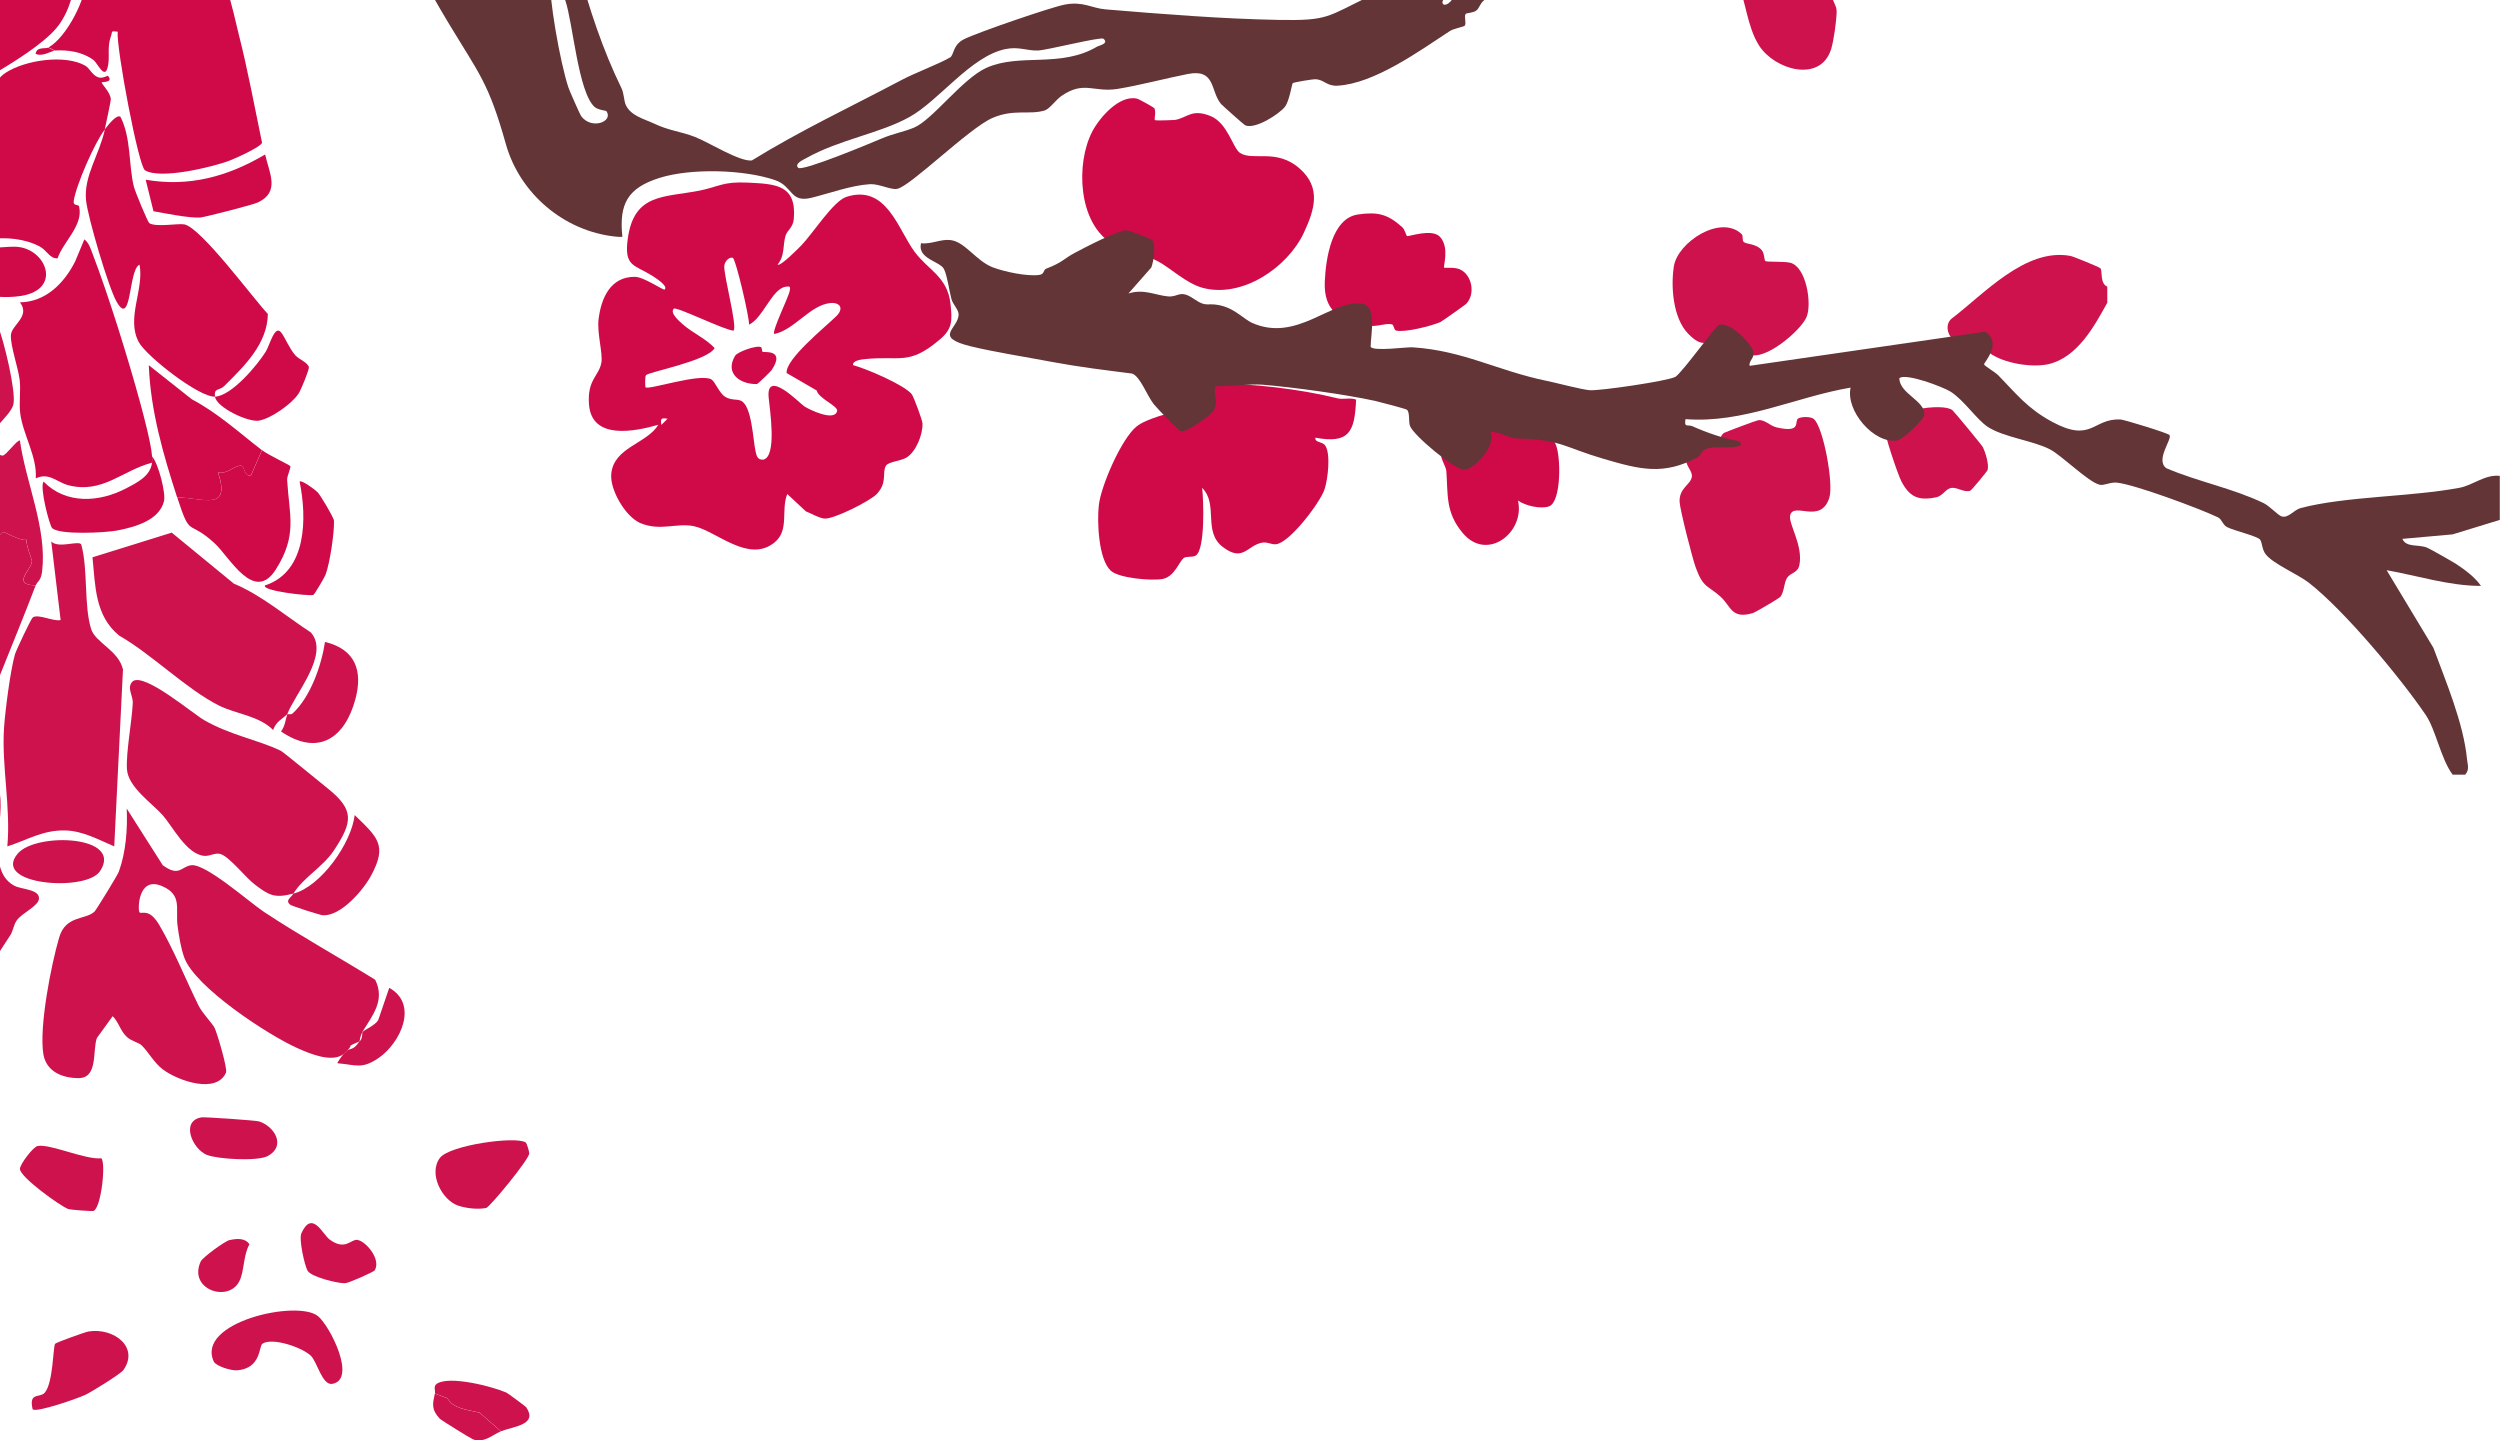 <svg width="604" height="348" viewBox="0 0 604 348" fill="#D00A48" xmlns="http://www.w3.org/2000/svg">
<g clip-path="url(#clip0_10620_2468)">
<g style="mix-blend-mode:multiply">
<path d="M509.169 73.046C506.026 78.756 501.952 86.301 494.986 87.961C490.913 88.917 483.997 87.76 480.627 85.245C479.295 84.239 478.917 81.598 478.716 81.447C477.534 80.592 474.944 83.258 473.234 82.83C471.021 82.277 469.487 78.881 471.398 77.07C479.269 71.11 489.303 59.817 500.217 61.829C500.896 61.955 507.208 64.52 507.459 64.822C508.013 65.476 507.283 68.494 509.119 69.249V73.046H509.169Z" fill="#CD124D"/>
<path d="M187.865 63.915C188.469 64.519 192.92 59.967 193.549 59.338C196.34 56.496 201.319 48.548 204.538 47.542C214.195 44.498 216.936 55.389 220.959 60.822C224.228 65.248 228.931 66.858 229.635 73.397C230.088 77.547 230.138 79.459 226.944 82.125C219.476 88.413 217.464 85.847 208.813 86.778C208.084 86.853 205.946 87.105 206.097 88.211C209.215 89.041 218.57 93.015 220.305 95.279C220.733 95.857 222.82 101.416 222.87 102.271C222.996 104.912 221.311 109.188 218.973 110.571C217.665 111.351 214.647 111.577 214.069 112.482C213.013 114.117 214.522 116.482 211.831 119.349C210.221 121.059 201.244 125.561 199.131 125.285C197.723 125.108 196.089 124.077 194.705 123.549L190.204 119.349C188.62 123.272 190.783 128.101 187.111 131.069C180.799 136.175 173.079 128.252 167.622 127.121C163.447 126.265 159.499 128.403 154.696 126.366C151.15 124.882 147.303 118.343 147.68 114.469C148.309 108.031 156.18 107.276 159.072 102.623C153.263 104.283 142.952 106.346 142.299 97.719C141.846 91.733 144.688 90.877 145.291 87.633C145.694 85.394 144.21 80.54 144.612 77.145C145.241 72.014 147.479 66.833 153.389 66.883C155.551 66.883 160.304 70.228 160.581 69.952C161.561 69.046 157.991 66.908 157.513 66.581C153.187 63.89 150.723 64.443 151.679 57.602C153.213 46.687 160.379 47.743 168.98 46.058C173.758 45.102 174.588 43.819 180.698 44.121C187.413 44.448 192.467 44.649 191.788 52.849C191.612 55.012 190.179 55.615 189.777 56.974C189.098 59.287 189.651 61.727 187.916 63.84L187.865 63.915ZM177.228 62.406C176.449 61.803 175.091 62.985 174.99 64.242C174.839 66.657 178.184 78.805 177.228 79.886C175.065 79.786 163.397 74.001 162.794 74.579C161.712 75.636 164.328 77.774 164.931 78.327C167.32 80.465 170.438 81.722 172.651 84.087C170.992 87.205 156.557 89.897 156.054 90.651C155.803 91.028 155.853 93.468 155.954 93.569C156.658 94.298 169.231 90.047 171.897 91.682C172.802 92.236 173.783 95.053 175.267 95.908C176.75 96.763 177.882 96.36 178.938 96.788C181.679 97.87 181.906 106.32 182.559 109.112C182.811 110.194 183.037 111.149 184.395 111.049C187.815 110.345 185.954 98.775 185.703 96.008C185.074 88.966 193.247 97.467 194.278 98.146C195.46 98.951 201.696 101.969 202.25 99.278C202.501 98.096 197.698 96.235 197.321 94.348L190.053 90.123C189.726 86.753 199.383 79.031 202.074 76.365C203.96 74.504 202.954 72.97 200.54 73.221C195.686 73.749 191.889 79.735 187.061 80.691C186.432 80.037 190.43 71.964 190.783 70.354C191.034 69.222 190.858 69.071 189.701 69.298C186.482 69.901 184.244 76.944 180.975 78.428C181 76.34 177.832 63.01 177.153 62.482L177.228 62.406ZM161.285 101.164C159.701 100.938 159.55 101.089 159.776 102.673L161.285 101.164Z" fill="#D00A48"/>
<path d="M327.633 96.614C327.281 104.386 325.973 107.253 317.775 105.744C317.649 106.976 319.435 106.675 320.114 107.555C321.572 109.492 320.818 115.779 320.013 118.219C318.957 121.413 311.514 131.247 308.219 131.499C307.138 131.6 306.157 130.845 304.824 131.122C301.329 131.826 300.298 135.85 295.47 132.178C290.516 128.456 294.464 121.916 290.44 117.867C290.792 120.86 291.195 132.731 288.906 134.215C288.127 134.718 286.819 134.341 286.064 134.769C285.008 135.397 283.826 139.321 280.909 139.874C278.269 140.377 270.272 139.698 268.336 137.862C265.368 135.045 265.041 125.991 265.469 122.118C265.972 117.389 270.926 106.046 274.547 103.078C277.012 101.041 283.072 99.783 283.474 99.431C283.751 99.205 283.474 98.048 283.852 97.62C286.442 94.577 289.107 93.017 293.231 92.816C301.832 92.414 314.808 94.149 323.132 96.237C324.565 96.589 326.174 95.985 327.683 96.564L327.633 96.614Z" fill="#D00A48"/>
<path d="M278.87 26.113C279.373 26.993 278.82 28.678 279.021 29.005C279.147 29.206 283.648 29.005 283.874 28.98C286.968 28.427 287.898 26.188 292.5 28.049C296.599 29.735 297.856 35.771 299.566 36.928C302.659 39.015 308.368 35.746 314.001 40.726C319.206 45.328 317.672 50.535 315.007 56.244C311.059 64.67 300.094 72.089 290.589 69.549C286.54 68.468 282.718 64.645 279.574 63.035C276.431 61.425 271.804 60.746 268.61 58.809C260.462 53.855 259.859 39.493 263.907 31.747C265.693 28.351 270.446 22.893 274.671 23.824C275.173 23.925 278.744 25.937 278.87 26.138V26.113Z" fill="#D00A48"/>
<path d="M438.331 101.341C440.595 103.579 443.009 116.909 441.978 120.204C439.941 126.769 433.428 121.21 432.522 124.43C431.944 126.417 435.691 131.723 434.735 136.502C434.358 138.464 432.573 138.338 431.768 139.596C430.963 140.853 431.139 142.715 430.209 144.123C429.907 144.551 424.048 147.946 423.57 148.097C418.264 149.707 418.239 146.462 415.674 144.148C412.606 141.382 411.524 142.136 409.714 137.181C408.884 134.943 405.891 123.197 405.791 121.261C405.64 117.79 408.582 117.111 408.758 115.073C408.884 113.665 406.998 112.307 407.45 110.747C407.979 108.886 413.033 108.182 414.517 107.125C415.523 106.421 415.824 104.988 416.529 104.585C416.906 104.359 424.375 101.567 424.802 101.517C426.386 101.316 427.644 102.9 429.203 103.252C435.49 104.711 433.377 101.743 434.459 101.089C435.213 100.662 437.577 100.561 438.331 101.316V101.341Z" fill="#CD124D"/>
<path d="M339.906 57.023C340.233 57.275 346.017 55.061 347.953 57.275C350.267 59.916 348.607 64.418 348.909 64.669C349.06 64.795 351.424 64.493 352.706 65.072C355.623 66.379 356.554 71.032 354.215 73.422C353.938 73.698 348.331 77.672 347.978 77.823C345.816 78.754 339.403 80.389 337.291 79.861C336.713 79.71 336.813 78.452 336.26 78.352C334.6 77.999 332.664 79.106 330.074 78.653C323.56 77.572 319.788 74.906 320.065 68.115C320.291 62.682 321.674 52.747 328.087 51.817C332.84 51.138 335.204 51.716 338.699 54.81C339.479 55.489 339.68 56.847 339.931 57.023H339.906Z" fill="#D00A48"/>
<path d="M420.827 56.622C421.154 56.924 420.902 58.081 421.229 58.408C421.883 59.087 424.322 58.785 425.68 60.495C426.309 61.275 426.234 62.859 426.485 63.061C426.837 63.362 430.961 63.086 432.545 63.488C436.418 64.469 437.826 73.499 436.443 76.642C434.96 80.013 426.234 87.332 422.612 85.596C420.45 84.565 418.941 82.302 415.018 81.748C413.031 81.472 412.101 85.043 407.826 80.591C404.23 76.844 403.626 69.399 404.406 64.344C405.311 58.533 415.722 51.667 420.827 56.597V56.622Z" fill="#CD124D"/>
<path d="M442.832 -12.52C443.41 -12.168 446.05 -9.426 446.151 -8.596C446.503 -5.226 442.656 -1.856 442.58 -1.026C442.505 -0.146 443.762 1.338 443.737 2.772C443.712 4.935 443.033 9.89 442.379 11.952C439.738 20.076 428.774 16.882 425.002 11.022C422.085 6.494 421.708 -0.271 419.771 -4.27C419.118 -5.629 417.332 -5.855 417.232 -6.459C416.578 -10.206 426.008 -15.488 429.177 -15.614C430.685 -15.689 432.119 -14.532 433.728 -14.356C437.274 -13.954 438.909 -14.985 442.857 -12.52H442.832Z" fill="#CD124D"/>
<path d="M348.254 109.642C348.405 109.416 349.662 109.341 349.989 108.737C350.668 107.53 350.392 106.197 351.498 104.889C353.937 101.946 358.162 104.21 361.431 104.285C365.329 104.386 373.502 102.55 375.816 107.278C377.148 110.02 377.274 121.287 374.231 122.344C372.22 123.048 368.548 122.193 366.737 120.935C368.523 128.531 359.394 135.775 353.485 128.883C349.159 123.828 349.864 119.477 349.436 113.818C349.361 112.661 347.802 110.447 348.254 109.668V109.642Z" fill="#D00A48"/>
<path d="M471.727 99.129C472.179 99.506 478.843 107.58 479.095 108.083C479.698 109.366 480.579 112.208 480.201 113.541C480.101 113.893 476.304 118.47 476.002 118.571C474.543 119.024 472.959 117.741 471.576 117.867C470.067 117.992 469.514 119.778 467.753 120.155C463.428 121.036 461.366 120.03 459.405 116.358C458.55 114.748 455.029 104.411 455.331 103.229C456.412 99.179 469.388 97.192 471.702 99.104L471.727 99.129Z" fill="#CD124D"/>
<path d="M76.762 317.919C79.704 320.283 86.268 333.286 80.283 334.343C77.844 334.77 76.636 329.036 75.103 327.552C72.965 325.489 65.773 323.075 63.409 324.634C62.504 325.238 63.158 330.62 57.248 331.073C55.84 331.174 52.168 330.067 51.64 328.935C47.29 319.428 71.783 313.97 76.762 317.944V317.919Z" fill="#CD124D"/>
<path d="M127.009 276.015C127.26 276.166 127.864 278.153 127.864 278.656C127.889 280.065 118.308 291.659 117.478 291.835C115.542 292.263 112.574 291.936 110.638 291.257C106.816 289.949 103.421 283.536 106.288 279.738C108.626 276.669 124.544 274.431 127.009 276.015Z" fill="#CD124D"/>
<path d="M29.663 331.147C29.06 331.977 22.119 336.278 20.686 336.957C18.925 337.812 8.716 341.384 7.886 340.479C6.905 336.303 9.546 337.787 10.753 336.53C12.865 334.316 12.815 325.262 13.318 324.658C13.594 324.331 20.585 321.816 21.365 321.69C27.576 320.684 33.838 325.589 29.689 331.172L29.663 331.147Z" fill="#CD124D"/>
<path d="M24.456 279.813C25.663 280.844 24.431 291.986 22.57 292.565C22.269 292.665 17.063 292.313 16.46 292.087C14.523 291.357 4.816 284.39 4.816 282.404C4.816 281.297 7.985 277.097 9.091 276.87C12.059 276.292 20.709 280.266 24.482 279.838L24.456 279.813Z" fill="#CD124D"/>
<path d="M48.673 269.954C49.477 269.828 61.749 270.683 62.579 270.935C66.251 272.067 69.193 276.795 64.767 279.26C62.302 280.643 52.545 280.065 49.955 279.008C46.485 277.6 43.542 270.834 48.673 269.954Z" fill="#CD124D"/>
<path d="M90.519 306.929C90.317 307.256 84.358 309.972 83.377 310.022C81.617 310.098 75.204 308.513 74.324 307.029C73.594 305.797 72.161 299.383 72.815 297.95C75.43 292.215 77.97 298.252 79.63 299.459C83.452 302.301 84.81 299.283 86.369 299.559C88.532 299.962 92.128 304.363 90.519 306.929Z" fill="#CD124D"/>
<path d="M105.079 336.681C105.23 335.977 104.626 334.945 105.531 334.317C108.574 332.279 118.96 334.971 122.355 336.454C122.631 336.58 127.007 339.774 127.158 340.026C129.924 344.201 124.367 344.553 121.022 345.786L115.867 341.284C113 340.579 109.53 340.378 108.096 337.813L105.079 336.656V336.681Z" fill="#CD124D"/>
<path d="M55.488 299.609C57.123 299.232 59.21 299.031 60.266 300.615C58.758 303.281 59.034 307.18 57.827 309.544C55.161 314.826 45.379 311.506 48.497 304.765C48.95 303.784 54.306 299.861 55.488 299.584V299.609Z" fill="#CD124D"/>
<path d="M105.08 336.684L108.098 337.841C109.531 340.406 113.001 340.607 115.868 341.311L121.023 345.814C119.313 346.442 116.824 348.832 114.234 347.725C113.555 347.423 106.614 343.147 106.237 342.745C104.149 340.481 104.527 339.148 105.055 336.709L105.08 336.684Z" fill="#CD124D"/>
<path d="M-21.764 27.472C-21.035 19.776 -21.11 6.798 -27.07 1.264C-27.07 0.032 -12.133 -8.394 -9.794 -9.551C-3.859 -12.519 8.513 -18.379 14.649 -19.285C22.52 -20.467 19.678 -18.153 22.847 -12.997C23.249 -12.368 23.4 -10.959 24.557 -12.041C25.035 -12.494 29.436 -22.353 29.939 -23.761C32.529 -31.106 33.786 -38.072 31.221 -45.643C29.712 -50.07 26.443 -50.673 29.762 -56.634C32.001 -60.684 34.541 -58.118 38.187 -56.408C42.99 -54.119 49.302 -51.051 53.879 -48.561C55.639 -47.605 59.612 -43.304 61.071 -44.31C62.328 -45.165 61.448 -47.303 65.245 -47.102C66.578 -47.026 66.327 -45.819 66.93 -45.568C68.112 -45.065 69.948 -45.14 70.903 -44.36C73.343 -42.398 71.155 -37.544 71.683 -34.878C70.275 -34.149 67.835 -36.387 67.508 -36.387C66.125 -36.312 66.352 -31.332 65.12 -31.055C64.315 -30.854 53.828 -30.854 53.175 -31.055C52.42 -31.256 52.923 -33.545 50.66 -34.752C49.704 -35.255 42.462 -36.664 42.135 -36.413C41.632 -36.035 37.709 -25.145 37.709 -24.516C37.709 -23.334 39.218 -22.076 39.67 -20.693C40.123 -19.31 41.783 -12.418 42.11 -12.116C43.015 -11.312 46.234 -14.128 48.397 -13.525C53.426 -12.142 56.494 3.628 57.701 8.382C59.889 16.984 61.498 25.812 63.309 34.489C63.032 35.495 56.796 38.312 55.438 38.815C51.339 40.349 38.69 43.443 35.018 41.129C33.459 40.148 28.078 11.627 28.43 7.653C26.594 7.401 27.223 7.653 26.82 8.709C25.865 11.274 26.518 13.387 26.141 15.626C25.462 19.826 23.627 15.248 22.545 14.469C19.905 12.532 16.434 12.004 13.241 12.205L11.732 11.45C16.133 8.986 21.036 -0.622 20.886 -5.627C20.785 -8.796 16.384 -16.115 13.517 -17.172C12.185 -17.675 8.89 -17.323 9.469 -15.16C20.835 -14.606 19.226 0.183 13.593 6.823C7.055 14.494 -13.441 23.875 -22.418 30.44H-23.172C-23.374 29.409 -22.871 28.931 -22.418 28.151C-22.066 28.076 -21.689 27.748 -21.664 27.396L-21.764 27.472ZM35.194 -15.084C33.157 -15.285 33.962 -15.084 33.685 -13.952C33.434 -12.871 32.504 -7.187 32.906 -6.734C38.287 -6.86 35.094 -11.588 35.169 -15.084H35.194Z" fill="#D00A48"/>
<path d="M87.602 249.307C88.105 248.804 90.745 247.622 91.374 246.465L94.039 238.668C101.131 242.566 96.856 251.973 91.348 255.695C87.4 258.361 85.967 257.255 81.516 256.878C81.39 256.802 82.773 254.865 83.025 254.614C83.326 254.388 83.528 254.111 83.779 253.859C84.483 253.231 85.464 253.859 86.822 251.571C87.627 251.218 87.501 249.382 87.576 249.282L87.602 249.307Z" fill="#CD124D"/>
<path d="M87.6 249.305C86.947 250.361 86.972 251.368 86.846 251.594C83.351 253.103 85.589 252.223 83.803 253.883C83.527 254.134 83.3 254.386 83.049 254.637C80.257 256.8 75.052 254.662 71.909 253.254C64.691 250.035 47.038 238.44 44.498 231.297C43.693 229.008 43.241 226.216 42.914 223.777C42.31 219.652 44.247 216.181 38.991 214.018C33.257 211.679 33.257 220.004 33.71 220.431C34.263 220.96 36.023 219.249 38.538 223.575C42.109 229.687 44.875 236.704 47.994 242.992C48.874 244.778 51.414 247.368 51.866 248.375C52.495 249.708 55.01 258.209 54.607 259.139C52.294 264.396 43.014 261.101 39.393 258.41C37.205 256.775 35.873 254.159 34.238 252.575C33.459 251.82 31.799 251.594 30.617 250.487C29.058 249.028 28.706 246.991 27.222 245.507L23.4 250.789C22.318 253.832 23.727 260.447 19.024 260.472C14.95 260.472 11.178 258.863 10.474 254.662C9.418 248.123 12.335 233.183 14.296 226.493C15.88 221.085 20.633 222.318 22.846 220.23C23.249 219.828 28.454 211.377 28.731 210.547C30.416 205.869 30.843 200.285 30.617 195.355L39.318 209.038C43.341 211.981 43.794 209.314 46.208 209.038C49.729 208.61 60.265 217.992 63.761 220.306C72.512 226.09 81.741 231.196 90.643 236.704C93.108 241.709 89.99 245.331 87.55 249.305H87.6Z" fill="#CD124D"/>
<path d="M70.905 215.879C66.303 217.086 64.996 216.331 61.425 213.59C59.312 211.955 55.616 207.227 53.403 206.371C52.12 205.868 50.762 206.9 49.329 206.774C45.054 206.397 41.684 199.631 39.32 196.965C36.73 194.047 30.946 190.174 30.67 185.848C30.418 181.773 31.877 174.304 32.078 169.852C32.178 168.041 30.468 166.104 32.103 164.57C34.995 162.558 46.361 172.266 49.354 174.002C55.716 177.649 62.23 178.705 67.812 181.371C68.466 181.698 77.645 189.269 79.204 190.501C85.642 195.682 85.239 198.575 80.637 205.516C77.997 209.49 73.244 212.005 70.88 215.904C77.544 214.168 84.912 203.705 85.692 196.915C91.174 202.272 93.663 204.133 89.665 211.527C87.729 215.124 82.398 221.311 78.047 221.135C77.393 221.11 70.528 218.922 70.101 218.57C68.868 217.514 70.251 216.935 70.855 215.929L70.905 215.879Z" fill="#CD124D"/>
<path d="M27.599 204.485C23.802 202.875 20.055 200.762 15.83 200.637C10.373 200.486 6.651 202.925 1.773 204.485C2.628 195.028 0.39 185.294 0.968 175.963C1.245 171.713 2.502 162.004 3.608 158.106C3.91 157.074 7.531 149.403 7.934 149.152C9.317 148.271 12.888 150.208 14.648 149.806L12.385 130.816C14.17 132.627 19.024 130.464 19.627 131.546C21.312 137.632 20.231 146.234 22.016 151.969C23.047 155.289 28.655 157.125 29.711 161.753L27.599 204.51V204.485Z" fill="#CD124D"/>
<path d="M69.394 172.569C68.061 173.801 66.729 174.329 65.974 176.367C62.68 172.946 56.745 172.418 52.898 170.456C45.001 166.482 36.703 158.082 28.781 153.554C22.922 148.725 23.048 141.608 22.344 134.641L41.481 128.68L56.494 141.004C63.258 143.846 68.942 148.776 75.103 152.8C79.755 158.107 71.23 167.639 69.394 172.569C69.495 172.468 70.3 172.745 70.702 172.368C75.002 168.419 77.668 160.773 78.523 155.089C85.866 156.874 87.701 162.056 85.866 168.897C83.326 178.379 76.863 182.805 67.885 176.719C68.916 175.411 68.967 173.751 69.419 172.569H69.394Z" fill="#CD124D"/>
<path d="M-15.678 125.486C-11.328 127.549 -13.691 129.133 -13.44 131.925C-13.213 134.566 -5.971 134.088 -3.557 135.345C-4.11 134.063 0.291 128.63 0.693 128.529C1.095 128.429 4.893 130.793 6.376 130.391C6.276 131.799 7.734 135.195 7.709 135.597C7.608 137.609 2.629 141.306 8.614 141.432C5.848 148.726 2.755 156.171 -0.137 163.439C-0.992 165.602 -5.871 177.549 -6.524 178.304C-8.008 179.989 -11.654 180.316 -13.792 180.215C-19.676 179.939 -26.441 177.65 -30.113 172.947C-34.941 166.759 -32.904 162.584 -30.867 155.869C-29.484 156.422 -29.786 158.862 -28.905 160.371C-24.454 167.967 -13.088 175.235 -4.286 170.683C-3.934 168.772 -5.77 169.677 -6.952 169.576C-12.157 169.124 -15.1 169.551 -19.727 166.382C-23.574 163.766 -30.641 155.995 -29.786 151.291C-28.905 146.412 -21.386 131.12 -18.293 126.995C-17.287 125.662 -15.753 125.587 -15.653 125.461L-15.678 125.486Z" fill="#CD124D"/>
<path d="M25.337 31.27C22.973 34.238 18.371 44.726 17.817 48.524C17.616 49.882 18.949 49.278 19.1 49.857C20.232 54.409 15.227 58.433 13.92 62.407C12.034 62.558 11.38 60.496 9.569 59.54C2.402 55.767 -8.512 57.754 -14.924 62.407C-14.975 61.326 -15 60.244 -14.748 59.163C-12.585 49.63 -5.821 34.288 -1.973 24.831C-0.842 22.039 -1.848 19.65 1.396 17.562C6.074 14.519 15.655 13.085 20.584 15.852C21.69 16.481 22.344 18.317 23.878 18.72C24.909 18.996 25.99 18.191 26.091 18.342C27.524 19.977 24.658 19.776 24.582 19.876C24.356 20.153 26.77 22.341 26.77 24.026C26.77 24.504 25.563 30.088 25.311 31.27C25.865 30.566 28.128 27.472 29.109 28.227C31.749 33.458 31.02 39.796 32.353 45.128C32.604 46.16 35.672 53.68 36.099 53.931C37.784 54.937 43.015 53.931 44.524 54.208C48.573 54.988 61.121 72.04 64.717 75.863C64.591 83.107 59.034 88.439 54.231 93.218C52.973 94.475 51.641 93.62 51.942 95.833C55.966 95.632 62.152 88.263 64.214 84.943C65.195 83.358 66.377 78.328 67.936 80.34C68.967 81.698 69.847 84.113 71.381 85.874C72.236 86.829 74.424 87.609 74.625 88.716C74.726 89.294 72.714 94.249 72.11 95.129C70.476 97.594 65.547 101.065 62.605 101.618C60.015 102.096 52.294 98.449 51.942 95.833C48.12 96.035 35.421 86.1 33.56 82.704C30.391 76.945 34.867 69.953 33.711 63.941C30.995 65.073 31.875 79.41 28.153 72.87C26.192 69.425 21.187 52.422 20.785 48.373C20.206 42.462 24.054 37.306 25.337 31.27Z" fill="#D00A48"/>
<path d="M36.731 110.269C36.756 110.747 36.781 111.325 36.731 111.778C29.539 113.664 24.761 119.348 16.538 117.236C13.696 116.506 11.86 114.041 8.641 115.576C9.018 110.394 5.548 104.962 4.894 99.931C4.542 97.265 5.07 94.448 4.743 91.732C4.366 88.714 2.505 83.583 2.631 80.967C2.757 78.503 7.434 76.465 4.819 73.045C10.955 72.969 15.456 68.517 18.147 63.185L20.385 57.828C21.491 58.708 21.844 59.966 22.321 61.198C26.244 71.41 31.022 86.828 33.914 97.467C34.744 100.51 36.555 107.376 36.731 110.218V110.269Z" fill="#D00A48"/>
<path d="M-4.285 109.515C-7.102 110.647 -7.278 111.502 -8.837 114.067C-8.988 114.344 -10.019 114.168 -9.591 115.576C-8.233 115.928 -9.113 114.319 -8.837 114.067C-7.906 113.162 -4.159 111.98 -3.531 109.515C-0.211 108.886 -0.412 110.118 0.669 110.068C1.474 110.018 4.34 105.968 4.818 106.471C6.226 116.582 11.407 127.699 10.175 138.036C9.898 140.401 8.993 140.451 8.641 141.432C2.681 141.306 7.635 137.609 7.735 135.597C7.735 135.169 6.302 131.799 6.402 130.39C4.919 130.793 1.122 128.429 0.719 128.529C0.317 128.63 -4.084 134.063 -3.531 135.345C-5.945 134.088 -13.187 134.565 -13.414 131.925C-13.665 129.133 -11.276 127.548 -15.652 125.486C-14.419 123.826 -11.653 120.154 -10.798 118.569C-10.421 117.865 -9.667 116.406 -9.943 115.627C-13.565 119.198 -17.337 122.795 -20.203 127.02H-20.958C-20.48 118.846 -24.001 111.15 -31.671 107.729C-33.657 106.849 -36.122 106.622 -38.133 105.818C-38.661 105.591 -39.718 105.994 -39.164 104.61C-38.511 102.925 -34.21 98.599 -32.777 96.562C-29.055 91.255 -20.002 77.195 -14.017 75.058C-9.113 73.297 -2.852 73.448 -0.488 78.855C0.895 82.024 3.863 94.424 3.259 97.593C2.655 100.737 -4.486 105.214 -4.21 109.565L-4.285 109.515Z" fill="#CD124D"/>
<path d="M-5.945 238.591C-6.825 239.094 -10.446 237.736 -11.552 237.208C-20.228 233.083 -22.693 222.092 -23.824 213.339C-20.203 208.611 -18.493 202.801 -14.922 198.047C-13.036 195.532 -3.706 184.692 -0.89 189.32C2.555 195.004 -4.335 209.642 3.36 213.943C5.221 214.974 9.42 214.773 9.42 217.037C9.42 218.873 5.372 220.507 4.064 222.344C3.234 223.526 3.159 225.01 2.429 226.041C1.197 227.827 -5.291 238.214 -5.945 238.591Z" fill="#CD124D"/>
<path d="M63.311 108.762C64.795 109.919 69.9 112.283 70.126 112.61C70.378 112.962 69.322 114.924 69.372 115.98C69.875 124.506 71.912 129.235 66.656 137.56C61.4 145.885 55.491 134.592 51.844 131.247C45.256 125.211 46.111 130.316 42.816 120.155C49.154 120.281 55.868 123.651 52.674 114.094C54.736 114.773 56.798 112.308 58.307 112.509C59.137 112.61 59.011 115.276 60.646 114.848L63.311 108.762Z" fill="#D00A48"/>
<path d="M42.789 120.155C39.419 109.718 36.377 99.28 35.949 88.238L46.335 96.463C52.597 99.758 57.852 104.587 63.284 108.762L60.619 114.848C59.009 115.276 59.11 112.61 58.28 112.509C56.771 112.308 54.709 114.773 52.647 114.094C55.841 123.651 49.126 120.306 42.789 120.155Z" fill="#D00A48"/>
<path d="M36.729 110.27C38.288 111.98 40.099 119.198 39.621 121.085C38.464 125.712 32.705 127.297 28.405 128.152C25.664 128.705 14.272 129.309 12.587 127.574C11.959 126.92 9.519 117.739 10.525 116.356C15.932 121.889 23.929 121.386 30.417 118.016C33.233 116.557 36.352 114.973 36.729 111.804C36.779 111.351 36.754 110.773 36.729 110.295V110.27Z" fill="#D00A48"/>
<path d="M-15.528 69.851C-18.445 64.796 -8.462 60.796 -4.614 60.218C-2.904 59.966 2.226 59.539 3.835 59.614C11.078 59.916 15.177 69.851 5.143 71.486C1.044 72.165 -2.728 71.41 -6.475 71.209C-8.437 71.109 -14.472 71.662 -15.528 69.851Z" fill="#D00A48"/>
<path d="M64.064 37.355C65.07 41.857 67.711 46.334 62.329 48.9C61.198 49.453 49.756 52.396 48.423 52.547C46.009 52.773 39.621 51.49 37.081 51.038L35.195 43.417C45.631 45.228 55.036 42.662 64.039 37.33L64.064 37.355Z" fill="#D00A48"/>
<path d="M76.714 118.895C77.443 119.675 80.662 125.057 80.687 125.812C80.813 128.553 79.681 136.249 78.625 138.915C78.398 139.494 75.959 143.694 75.683 143.744C74.425 144.046 63.033 142.713 64.039 141.431C74.199 138.111 74.174 125.107 72.388 116.355C72.841 115.852 76.236 118.392 76.689 118.895H76.714Z" fill="#D00A48"/>
<path d="M4.288 206.223C8.714 201.017 30.014 201.821 24.129 210.524C20.709 215.554 -2.175 213.819 4.288 206.223Z" fill="#CD124D"/>
<path d="M11.656 11.5L13.165 12.255C12.436 12.305 10.223 13.789 8.613 13.009C8.789 11.223 11.027 11.852 11.656 11.5Z" fill="#D00A48"/>
<path d="M183.893 83.886C184.094 84.011 184.044 84.867 184.27 85.017C184.546 85.194 189.878 84.288 186.407 89.444C186.282 89.645 183.113 92.789 182.862 92.789C178.763 92.865 175.041 90.199 177.606 85.948C178.184 84.992 182.887 83.307 183.893 83.886Z" fill="#D00A48"/>
</g>
<path d="M410.213 110.445C401.914 114.947 396.156 113.413 387.404 110.848C377.848 108.056 377.32 106.22 366.557 105.943C364.294 105.893 362.408 104.208 360.069 104.384C361.804 107.477 355.92 113.639 353.682 113.514C351.318 113.388 341.435 105.138 340.656 102.9C340.253 101.793 340.681 99.529 339.876 98.976C339.549 98.75 333.363 97.115 332.256 96.863C324.888 95.254 312.39 93.543 304.946 92.94C302.004 92.713 297.075 93.367 293.932 93.317C292.574 94.172 294.787 96.738 293.127 99.328C292.373 100.51 286.639 104.484 285.332 104.233C284.804 104.132 279.497 98.599 278.768 97.668C277.033 95.455 275.474 90.903 273.487 90.249C267.1 89.444 260.562 88.639 254.25 87.457C248.189 86.3 240.243 85.067 234.484 83.659C225.23 81.37 231.718 79.383 231.592 75.862C231.542 74.781 230.234 73.548 229.882 72.291C229.304 70.203 228.901 66.732 228.071 65.022C227.141 63.11 221.608 62.582 222.514 58.759C224.953 59.086 227.241 57.703 229.681 58.005C233.176 58.432 235.842 63.06 239.865 64.594C242.732 65.676 248.089 66.808 251.056 66.43C252.389 66.254 252.037 65.198 252.741 64.921C256.789 63.362 256.89 62.582 259.606 61.123C262.02 59.841 270.193 55.54 272.255 55.64C272.758 55.666 277.888 57.653 278.265 57.904C279.321 58.608 278.768 63.236 278.139 64.645L272.632 70.907C276.329 69.725 279.045 71.31 282.188 71.612C284.703 71.838 285.055 69.876 288.4 72.19C291.945 74.605 291.518 72.769 295.717 74.026C298.484 74.856 300.822 77.245 302.432 77.975C313.321 82.879 321.669 72.265 329.038 73.372C332.785 73.925 331.15 80.767 331.15 83.81C331.93 84.942 339.876 83.81 341.309 83.91C353.556 84.715 361.754 89.544 373.523 91.984C376.314 92.562 381.797 94.046 384.035 94.273C386.273 94.499 403.121 92.034 404.806 91.028C406.667 89.721 414.488 78.754 415.267 78.503C417.883 77.698 422.585 82.427 423.491 84.64C424.22 86.426 422.435 87.004 422.711 88.387L479.619 80.138C483.844 82.804 479.343 87.583 479.343 88.01C479.343 88.362 482.059 89.922 482.763 90.651C487.239 95.254 489.854 98.7 495.814 101.919C505.395 107.1 505.622 101.039 512.311 101.34C513.065 101.365 523.778 104.61 524.155 105.113C524.859 106.094 520.66 111.099 523.376 113.111C530.995 116.381 539.369 117.94 546.863 121.537C548.372 122.266 550.409 124.555 551.289 124.781C552.924 125.209 554.181 123.197 555.841 122.744C566.78 119.877 582.371 120.078 594.266 117.84C597.459 117.236 600.402 114.57 603.947 114.972V125.611L592.556 129.107L580.41 130.189C581.34 132.327 584.156 131.472 586.294 132.277C587.074 132.578 592.681 135.773 593.587 136.376C595.573 137.684 598.088 139.57 599.396 141.557C591.701 141.557 584.156 139.093 576.612 137.76L587.903 156.497C590.921 164.671 595.196 174.732 596.026 183.384C596.152 184.767 596.705 185.849 595.599 187.157H592.556C589.689 183.309 588.507 176.342 586.068 172.745C579.881 163.64 566.327 147.418 557.802 140.778C555.187 138.74 549.177 136.225 547.391 133.911C546.436 132.679 546.561 130.943 546.008 130.34C545.279 129.51 539.721 128.202 538.062 127.347C536.98 126.793 536.829 125.461 535.849 124.983C531.297 122.82 515.781 117.06 511.456 116.607C509.821 116.431 508.312 117.387 507.256 117.11C504.49 116.431 498.203 110.093 495.261 108.559C491.212 106.446 484.02 105.641 480.198 103.101C477.532 101.315 474.389 96.562 471.22 94.6C469.334 93.443 460.407 90.047 458.873 91.38C458.948 95.128 465.034 96.763 464.933 100.133C464.908 101.391 459.678 106.22 458.345 106.421C452.762 107.301 445.847 99.228 447.104 93.644C433.7 95.933 421.177 102.346 407.22 101.265C406.818 103.428 407.774 102.497 408.88 102.975C412.174 104.459 416.651 106.044 420.146 106.572C422.736 108.584 414.689 108.006 414.06 108.081C410.464 108.483 411.294 109.816 410.263 110.37L410.213 110.445Z" fill="#633537"/>
<path d="M-215.223 -391.928C-214.77 -391.475 -212.205 -390.243 -211.425 -389.111C-210.797 -388.206 -210.922 -386.621 -210.294 -385.842C-208.156 -383.251 -199.028 -385.037 -195.985 -384.307C-195.407 -384.182 -195.532 -382.949 -194.954 -382.823C-193.697 -382.522 -192.112 -383.05 -190.704 -382.647C-181.726 -379.931 -172.673 -373.543 -163.796 -370.072C-158.641 -371.681 -153.662 -373.568 -149.136 -376.536C-148.13 -385.816 -144.911 -395.651 -149.01 -404.604C-149.991 -406.742 -156.277 -414.59 -157.887 -416.224C-163.344 -421.808 -180.922 -429.202 -184.417 -435.289C-185.121 -436.547 -184.97 -438.081 -185.7 -439.364C-187.083 -441.778 -187.158 -440.797 -188.868 -444.545C-194.426 -456.718 -200.989 -471.708 -202.347 -485.064C-202.976 -491.351 -201.04 -519.395 -204.082 -522.489C-205.164 -523.595 -212.532 -525.834 -213.387 -527.242C-216.907 -532.952 -207.729 -534.863 -203.881 -531.82L-203.152 -535.316C-202.322 -535.945 -200.612 -535.442 -199.807 -534.939C-197.745 -533.555 -195.155 -517.584 -195.482 -514.365C-194.853 -513.686 -189.271 -517.936 -187.083 -514.591C-183.663 -509.41 -193.47 -506.87 -193.973 -504.103C-194.275 -502.519 -194.225 -496.683 -193.923 -495.023C-193.646 -493.514 -192.163 -491.754 -191.685 -490.044C-191.66 -489.943 -192.414 -489.063 -192.263 -488.258C-191.886 -486.246 -188.793 -483.152 -189.396 -480.159C-188.39 -479.958 -187.862 -480.561 -187.133 -480.914C-186.63 -481.165 -186.127 -481.417 -185.624 -481.668C-185.524 -481.568 -184.518 -481.869 -184.216 -481.542C-184.065 -481.366 -185.675 -474.928 -183.336 -477.87C-183.26 -477.971 -183.537 -479.002 -182.808 -480.109C-182.38 -480.738 -179.69 -483.529 -179.589 -483.781C-178.382 -486.623 -177.98 -494.495 -178.784 -497.639C-177.627 -500.003 -176.999 -505.084 -173.101 -505.26C-170.284 -505.386 -173.076 -502.619 -173.227 -501.689C-174.836 -492.081 -178.231 -481.693 -179.639 -472.262C-180.067 -469.369 -181.651 -464.263 -181.802 -462.251C-182.079 -458.554 -177.477 -452.794 -175.767 -449.575L-171.944 -445.978C-171.29 -450.858 -172.925 -462.704 -164.878 -460.264C-160.879 -459.057 -162.866 -455.46 -162.69 -455.184C-162.514 -454.907 -161.081 -455.008 -160.653 -453.851C-159.848 -451.688 -160.024 -447.06 -159.421 -444.419C-157.032 -434.006 -155.096 -435.691 -149.437 -428.951C-148.431 -427.769 -147.778 -424.751 -146.319 -423.895C-144.986 -423.091 -139.856 -421.456 -138.523 -422.034L-109.177 -451.99C-106.913 -452.719 -105.757 -448.267 -104.298 -446.557C-100.601 -442.181 -97.609 -443.136 -102.462 -435.39C-105.178 -431.064 -110.057 -427.14 -112.949 -421.556C-115.564 -416.501 -116.52 -408.553 -118.506 -405.133C-119.21 -403.925 -120.744 -403.749 -120.946 -402.944C-121.122 -402.265 -122.429 -390.545 -122.479 -389.312C-122.63 -386.194 -121.499 -381.842 -121.725 -377.944C-121.951 -374.046 -123.234 -363.18 -124.416 -360.112C-126.453 -354.805 -129.043 -355.861 -133.293 -353.799C-141.793 -349.649 -145.766 -348.794 -154.618 -346.404C-155.322 -346.203 -155.096 -344.744 -157.208 -344.342C-162.338 -343.361 -168.725 -345.398 -173.78 -346.455C-175.389 -344.82 -173 -344.945 -172.246 -344.191C-169.228 -341.173 -160.452 -333.25 -156.705 -331.615C-149.236 -328.371 -138.222 -333.175 -131.08 -325.705C-127.509 -319.87 -124.592 -311.092 -121.172 -305.584C-113.577 -293.385 -109.68 -294.265 -108.095 -277.64C-107.24 -268.913 -107.492 -262.374 -104.851 -253.52C-104.147 -251.131 -101.079 -242.68 -100.073 -240.819C-98.288 -237.524 -85.085 -230.406 -81.766 -226.81C-80.106 -225.024 -78.874 -221.226 -77.365 -220.195C-76.158 -219.39 -70.752 -217.73 -70.047 -216.699C-68.891 -215.089 -69.293 -208.65 -68.086 -205.984C-67.835 -205.431 -60.366 -197.76 -59.888 -197.408C-55.764 -194.515 -43.743 -191.774 -38.286 -189.359C-36.275 -188.479 -34.389 -186.266 -32.151 -185.612C-25.663 -183.725 -12.938 -182.317 -6.626 -184.455C-3.483 -185.511 1.823 -190.139 4.011 -190.541C9.368 -191.522 16.861 -189.787 22.092 -190.089C28.555 -190.441 47.038 -194.264 52.42 -197.408C56.594 -199.847 57.851 -199.923 61.875 -201.834C72.638 -206.915 83.024 -213.404 94.365 -217.227C103.469 -220.27 123.209 -221.805 133.017 -221.452C141.969 -221.151 138.448 -218.61 139.63 -213.152C141.567 -204.224 151.123 -192.478 155.85 -184.404C157.661 -181.311 158.818 -175.878 160.553 -173.137C163.143 -169.062 172.297 -172.659 166.865 -162.95C166.186 -161.768 157.787 -151.758 157.083 -151.456C146.445 -146.929 142.246 -168.282 137.87 -172.885C137.317 -173.464 136.085 -173.413 135.632 -173.866C127.333 -181.663 117.526 -187.448 107.467 -192.704C104.852 -191.17 101.96 -191.698 99.319 -190.994C80.233 -186.014 71.18 -176.054 55.764 -166.145C46.51 -160.184 37.18 -154.273 27.901 -148.388C30.139 -142.452 36.149 -139.409 40.072 -134.731C41.405 -133.121 47.944 -123.765 48.295 -122.356C49.075 -119.187 44.976 -116.194 45.529 -113.629C45.856 -112.019 50.232 -105.102 51.238 -102.562C55.312 -92.149 54.859 -84.201 65.27 -77.838C68.313 -75.952 71.984 -74.518 75.203 -72.758C77.315 -71.601 82.194 -69.664 83.074 -69.06C84.332 -68.18 88.959 -59.855 90.694 -57.667C96.528 -50.247 107.668 -43.255 116.319 -39.206C119.487 -37.722 122.404 -38.753 125.447 -36.892C126.78 -36.062 134.5 -29.422 135.129 -28.366C136.613 -25.825 138.524 -12.218 139.681 -7.842C142.271 1.866 145.666 12.153 150.117 21.233C150.796 22.591 150.695 24.301 151.223 25.433C152.481 28.024 155.674 28.753 158.038 29.86C161.76 31.62 164.3 31.696 167.896 33.079C171.165 34.337 178.759 39.141 181.651 38.763C193.295 31.57 205.667 25.76 217.738 19.372C221.183 17.536 226.891 15.448 229.557 13.864C230.487 13.31 230.16 10.845 232.927 9.462C236.02 7.903 253.9 1.741 257.244 1.112C261.745 0.257 263.606 1.967 267.152 2.269C280.832 3.401 295.217 4.558 308.846 4.809C321.093 5.035 320.515 4.055 331.127 -1.026C333.717 -2.258 340.607 -4.421 342.242 -5.88C343.876 -7.339 343.348 -9.754 344.279 -11.439C346.291 -15.161 356.752 -28.139 360.499 -28.692C362.737 -29.02 366.383 -27.762 367.314 -25.649C368.244 -23.536 365.679 -19.085 366.157 -16.57C372.821 -17.399 379.41 -19.236 386.074 -20.594C405.864 -24.618 427.441 -28.265 447.232 -30.076C448.64 -30.201 449.671 -28.466 451.482 -28.843C452.211 -28.994 464.382 -34.427 465.237 -34.905C467.073 -35.961 468.959 -39.13 470.292 -39.709C472.63 -40.715 477.811 -41.369 480.527 -42.375C487.14 -39.231 484.927 -35.307 480.149 -31.736C487.568 -32.289 494.986 -32.44 502.455 -32.44C503.838 -32.44 505.221 -31.032 506.78 -32.088C507.736 -32.742 506.655 -34.352 509.22 -33.874C513.092 -33.169 524.56 -28.466 523.176 -23.335C522.95 -22.505 521.19 -20.242 520.435 -19.915C518.046 -18.858 501.6 -21.474 501.776 -27.209C493.025 -26.278 484.223 -27.762 475.623 -26.378L477.886 -24.115C476.83 -24.115 475.698 -24.241 474.642 -23.939C468.858 -22.203 462.597 -19.11 456.939 -18.079C448.388 -16.544 438.682 -16.821 430.006 -15.739C432.546 -4.145 417.482 -2.51 411.422 -10.433C410.617 -11.489 409.637 -14.909 409.008 -15.035C407.147 -15.438 405.437 -13.702 403.752 -13.501C389.494 -11.766 369.577 -9.427 358.386 0.206C357.582 0.911 357.381 1.992 356.702 2.52C355.897 3.174 354.338 3.074 354.111 3.375C353.659 3.904 354.313 5.513 353.91 6.167C353.709 6.494 351.245 6.872 350.289 7.5C342.946 12.304 332.032 20.227 323.105 20.705C320.59 20.831 319.886 19.271 317.924 19.145C317.22 19.095 312.518 19.875 312.317 20.101C312.115 20.328 311.512 24.427 310.431 25.811C309.022 27.596 303.188 31.344 300.824 30.262C300.472 30.086 295.242 25.408 294.965 25.081C292.375 21.912 293.733 16.53 286.918 17.888C281.813 18.894 274.897 20.705 269.969 21.484C264.21 22.39 261.922 19.422 256.465 23.17C255.107 24.1 253.573 26.339 252.391 26.691C248.619 27.823 244.922 26.263 239.767 28.502C234.134 30.941 219.9 45.102 216.732 45.63C215.148 45.906 212.356 44.372 210.194 44.498C205.617 44.775 200.235 46.762 196.01 47.793C190.83 49.05 191.635 45.026 187.259 43.517C179.715 40.926 166.865 40.599 159.321 42.989C151.701 45.403 149.513 49.176 150.368 57.224C149.765 57.25 149.161 57.224 148.558 57.149C136.185 55.791 125.573 46.736 122.228 34.84C118.029 19.975 115.967 18.164 108.297 5.463C102.79 -3.642 98.012 -13.3 92.479 -22.405C87.55 -24.316 78.849 -24.517 74.474 -26.806C69.495 -29.422 63.686 -42.224 59.737 -45.141C49.402 -52.788 23.45 -57.39 17.867 -68.256C16.962 -70.016 16.962 -71.827 16.208 -73.437C15.453 -75.046 13.29 -76.807 12.989 -77.863C12.385 -80.001 13.768 -87.924 13.643 -90.565C13.215 -99.544 11.43 -99.644 8.16 -106.41C7.004 -108.825 5.671 -114.207 4.112 -116.043C1.396 -119.162 -7.758 -123.312 -10.725 -127.789C-11.706 -129.298 -11.429 -131.134 -12.611 -132.744C-13.868 -134.454 -17.188 -135.234 -18.043 -136.038C-18.772 -136.692 -18.722 -138.302 -19.803 -139.233C-21.362 -140.591 -23.701 -140.012 -25.537 -141.094C-27.624 -142.326 -29.938 -147.13 -31.22 -148.287C-35.797 -152.437 -45.152 -153.116 -49.879 -157.794C-51.061 -158.951 -51.288 -161.039 -52.243 -161.718C-54.33 -163.202 -65.622 -167.302 -69.192 -168.911C-70.073 -169.314 -71.757 -169.012 -72.135 -169.414C-72.512 -169.817 -71.808 -171.426 -72.663 -171.602C-74.7 -172.005 -76.787 -171.879 -79.251 -172.508C-80.584 -172.835 -81.565 -174.118 -82.47 -174.243C-84.909 -174.621 -89.587 -174.067 -92.227 -174.595C-92.755 -174.696 -99.671 -179.777 -100.727 -180.657C-101.783 -181.537 -103.544 -184.379 -103.921 -184.48C-105.832 -185.008 -109.579 -184.203 -112.069 -184.53C-114.885 -184.907 -119.034 -185.637 -121.801 -186.14C-126.277 -186.92 -130.703 -188.68 -135.305 -189.032L-133.041 -192.83C-138.549 -194.314 -141.566 -191.17 -145.791 -190.013C-147.501 -189.535 -155.774 -187.624 -156.831 -187.75C-162.036 -188.429 -163.394 -194.666 -167.669 -195.094C-171.944 -195.521 -174.66 -191.195 -179.011 -191.22C-181.374 -191.22 -182.179 -192.352 -183.738 -192.654C-184.744 -192.855 -185.926 -192 -186.58 -192.151C-187.561 -192.377 -187.46 -194.264 -188.24 -194.389C-189.019 -194.515 -190.402 -193.585 -191.76 -193.71C-194.401 -193.962 -198.047 -196.452 -201.844 -196.603C-214.041 -197.131 -224.879 -188.605 -234.36 -182.82C-242.281 -177.991 -249.674 -173.363 -259.557 -173.816C-263.883 -174.017 -271.251 -176.733 -274.746 -176.079C-277.286 -175.601 -278.242 -172.432 -280.052 -170.747C-282.592 -168.358 -290.262 -163.856 -292.224 -168.509C-294.99 -175.048 -288.2 -174.897 -286.54 -179.877C-290.664 -180.431 -293.104 -183.172 -297.53 -182.946C-301.453 -182.77 -317.698 -177.337 -318.729 -177.689C-318.905 -177.739 -321.419 -180.254 -321.495 -180.431C-323.029 -183.499 -322.174 -185.461 -319.936 -187.825C-311.562 -189.711 -304.546 -194.138 -295.669 -192.83C-294.839 -193.66 -300.924 -203.821 -302.081 -205.029C-304.219 -207.267 -308.066 -207.795 -310.807 -209.983C-311.939 -210.864 -312.442 -212.574 -313.121 -212.976C-316.692 -215.089 -331.277 -214.586 -335.904 -214.888C-336.608 -220.195 -328.209 -221.125 -324.085 -221C-317.823 -220.798 -309.173 -219.063 -303.012 -217.755C-300.195 -217.177 -296.75 -214.158 -294.864 -212.021C-290.388 -206.99 -285.66 -197.835 -281.134 -193.258C-278.996 -191.095 -270.823 -188.504 -267.78 -188.303C-265.919 -188.177 -253.472 -190.692 -252.491 -191.497C-251.837 -192.025 -251.762 -194.012 -250.429 -195.119C-249.197 -196.15 -235.592 -202.513 -237.88 -204.978C-239.062 -204.978 -240.169 -205.305 -241.225 -205.833C-246.506 -208.499 -250.831 -212.649 -255.433 -215.944C-260.94 -219.918 -269.918 -224.747 -273.489 -230.557C-274.394 -232.016 -277.412 -240.467 -277.89 -240.743C-281.762 -242.957 -284.629 -240.316 -287.596 -239.913C-292.4 -239.234 -298.561 -240.567 -303.54 -239.888C-309.55 -239.058 -315.208 -233.475 -321.797 -234.682C-323.13 -234.933 -323.959 -236.267 -325.569 -236.191C-326.726 -236.141 -327.757 -235.059 -328.863 -234.833C-334.245 -233.651 -331.026 -236.87 -332.811 -238.128C-333.742 -238.782 -337.137 -238.329 -338.972 -238.807C-343.197 -239.888 -349.107 -247.761 -345.008 -250.98C-340.481 -254.501 -334.848 -246.528 -329.844 -246.83C-328.385 -248.44 -336.533 -256.161 -332.384 -257.419C-330.875 -257.871 -329.24 -256.538 -328.033 -256.664C-327.606 -256.715 -327.882 -259.506 -323.934 -257.721C-319.986 -255.935 -322.048 -247.912 -312.165 -249.32C-310.581 -249.546 -298.435 -253.898 -297.907 -254.451C-296.926 -255.532 -301.151 -257.746 -301.654 -258.852C-303.615 -263.078 -301.251 -265.744 -296.8 -265.09C-295.342 -264.889 -294.512 -263.304 -293.003 -262.751C-288.451 -261.091 -283.598 -260.135 -278.921 -259.003C-278.745 -261.015 -279.449 -269.416 -278.04 -270.296C-277.462 -270.648 -271.402 -270.548 -270.345 -270.246C-263.832 -268.385 -267.755 -260.035 -267.504 -255.633C-267.378 -253.52 -262.449 -241.573 -261.016 -239.31C-258.124 -234.783 -249.85 -228.319 -244.745 -226.684C-240.948 -225.477 -234.787 -225.074 -231.015 -223.691C-222.742 -220.648 -213.186 -214.737 -204.56 -212.146C-193.646 -208.826 -182.481 -208.047 -171.215 -209.858C-162.74 -218.082 -155.272 -225.98 -156.579 -238.882C-157.308 -246.151 -163.369 -251.382 -166.06 -257.519C-168.952 -264.084 -169.153 -277.314 -172.925 -282.595C-174.006 -284.104 -186.605 -295.372 -188.214 -296.202C-190.553 -297.384 -192.565 -296.755 -195.054 -297.762C-196.84 -298.491 -200.662 -303.873 -202.674 -305.307C-205.038 -307.017 -211.023 -308.526 -214.267 -310.438C-221.459 -314.688 -232.348 -322.787 -237.629 -329.251C-240.898 -333.25 -245.299 -340.821 -247.411 -345.7C-249.272 -350.026 -250.957 -358.502 -253.195 -361.948C-254.251 -363.557 -258.074 -364.89 -259.96 -365.444C-260.387 -367.154 -258.375 -367.657 -257.671 -368.839C-255.031 -373.417 -256.665 -393.789 -258.627 -399.046C-260.815 -404.957 -268.962 -406.868 -274.419 -409.081C-275.878 -409.685 -278.015 -409.685 -279.122 -410.263C-281.36 -411.42 -283.246 -417.658 -289.005 -418.89C-290.966 -419.293 -292.224 -418.438 -293.657 -418.664C-295.92 -419.041 -298.888 -420.525 -300.698 -420.651C-302.66 -420.777 -306.356 -419.142 -307.815 -419.746C-308.77 -420.148 -309.977 -422.336 -311.335 -423.091C-315.736 -425.53 -316.088 -425.782 -319.709 -428.75C-321.646 -430.334 -327.581 -435.239 -329.819 -435.792C-332.535 -436.446 -345.586 -436.572 -347.573 -435.39C-349.081 -434.484 -348.327 -432.648 -352.275 -432.296C-360.423 -431.542 -371.161 -432.472 -379.661 -432.346C-383.734 -432.296 -386.702 -430.083 -390.927 -433.176C-395.151 -436.27 -397.616 -443.036 -389.895 -442.181C-389.694 -444.595 -392.486 -443.991 -392.938 -446.356C-393.844 -451.16 -391.756 -456.215 -391.404 -460.818C-391.329 -461.949 -392.134 -463.232 -392.108 -464.565C-392.008 -468.891 -390.122 -466.351 -388.135 -466.653C-386.149 -466.955 -385.218 -469.344 -383.382 -469.545C-376.919 -470.275 -370.281 -468.967 -362.887 -469.394C-351.722 -470.073 -337.69 -471.759 -326.625 -470.124C-325.066 -469.897 -319.508 -468.866 -318.477 -468.388C-316.994 -467.734 -312.97 -461.924 -311.059 -460.415C-309.55 -459.233 -306.331 -458.428 -304.068 -456.19C-302.836 -454.983 -302.71 -453.071 -301.277 -452.14C-298.888 -450.581 -294.512 -451.763 -290.916 -450.355C-287.923 -449.173 -281.787 -443.363 -278.116 -441.124C-275.828 -439.716 -273.338 -437.729 -270.572 -437.628C-270.195 -436.949 -268.485 -435.767 -267.856 -435.063C-266.8 -433.906 -268.183 -433.101 -265.266 -432.321C-263.329 -430.208 -264.235 -427.392 -263.581 -425.254C-263.304 -424.298 -262.072 -423.694 -261.644 -422.613C-260.538 -419.846 -260.789 -416.652 -256.892 -415.57C-260.387 -411.722 -255.006 -411.873 -253.296 -410.817C-252.994 -410.616 -249.046 -405.309 -248.895 -404.906C-248.065 -402.492 -249.674 -400.329 -249.247 -397.788C-248.492 -393.286 -243.714 -387.502 -240.093 -384.861C-233.781 -380.283 -222.817 -370.625 -219.498 -362.903C-217.989 -359.407 -217.762 -354.905 -216.128 -351.057C-213.865 -345.75 -209.615 -339.865 -207.352 -334.382C-203.655 -332.873 -204.082 -336.872 -201.392 -335.011C-200.335 -336.168 -204.284 -343.26 -204.258 -344.367C-204.208 -346.832 -200.059 -350.554 -200.637 -354C-200.788 -354.956 -201.769 -355.107 -202.146 -355.509C-203.353 -356.792 -205.013 -358.728 -206.17 -359.86C-207.528 -361.193 -209.59 -363.356 -210.746 -364.413C-213.84 -367.255 -216.304 -365.796 -215.072 -372.989C-206.748 -371.857 -198.575 -369.87 -190.277 -368.537C-185.222 -367.733 -180.922 -368.412 -176.32 -366.148C-174.459 -365.243 -166.437 -359.76 -167.191 -365.771C-167.292 -366.55 -169.178 -365.494 -170.259 -365.72C-172.724 -366.274 -174.308 -367.582 -176.32 -368.437C-185.172 -372.159 -186.756 -371.53 -195.633 -373.065C-202.9 -374.347 -212.18 -377.013 -219.296 -377.542C-220.126 -377.592 -221.384 -378.019 -221.182 -376.787C-218.617 -376.812 -215.952 -369.996 -219.271 -370.7C-220.177 -370.902 -222.088 -374.523 -222.817 -375.555C-223.37 -376.334 -224.653 -376.661 -224.804 -376.938C-225.458 -378.12 -224.502 -379.956 -225.181 -381.163C-225.558 -381.842 -235.315 -389.312 -236.799 -390.469C-237.528 -391.048 -238.962 -391.048 -239.263 -391.4C-239.565 -391.752 -242.683 -398.493 -243.035 -399.398C-244.067 -402.014 -244.192 -406.742 -245.5 -408.905C-247.386 -412.024 -253.597 -415.394 -255.458 -418.161C-256.565 -419.821 -259.105 -426.084 -259.255 -428.096C-259.582 -432.296 -257.772 -434.585 -261.091 -439.112C-261.418 -439.565 -266.196 -444.167 -266.548 -444.268C-269.314 -445.148 -273.891 -443.514 -276.683 -444.796C-279.474 -446.079 -281.712 -451.436 -283.02 -452.568C-290.161 -458.755 -294.537 -462.352 -302.987 -468.237C-305.728 -470.149 -310.581 -475.229 -313.247 -476.638C-316.818 -478.549 -331.805 -478.801 -336.307 -478.524C-350.766 -477.694 -365.654 -477.87 -380.465 -477.065C-383.609 -476.889 -386.802 -477.166 -389.971 -477.065C-390.424 -483.077 -392.008 -491.804 -384.665 -494.168C-379.334 -495.879 -369.526 -496.055 -363.717 -496.08C-349.257 -496.18 -333.716 -492.81 -319.634 -493.741C-316.013 -493.992 -310.707 -495.954 -308.267 -495.954C-304.697 -495.954 -295.493 -490.773 -294.009 -487.528C-292.827 -484.988 -293.833 -484.359 -291.972 -481.064C-286.465 -471.331 -279.75 -468.589 -270.094 -464.364C-267.076 -463.056 -267.026 -463.283 -263.782 -462.302C-263.254 -462.151 -258.727 -458.881 -258.451 -458.504C-257.395 -457.045 -257.923 -455.184 -257.219 -453.675C-255.785 -450.631 -253.245 -449.625 -251.711 -444.721C-250.831 -441.879 -248.518 -435.138 -250.881 -433.352C-247.336 -434.459 -247.562 -429.177 -246.103 -425.983C-245.424 -424.449 -242.004 -419.972 -241.954 -419.595C-241.778 -418.538 -242.96 -417.457 -242.206 -416.275C-241.099 -414.564 -236.522 -409.107 -234.988 -408.251C-233.857 -403.624 -225.759 -402.768 -226.564 -398.015C-222.767 -399.398 -221.962 -400.228 -218.944 -396.883C-218.039 -395.852 -216.279 -393.085 -215.172 -391.928H-215.223ZM-305.677 -481.593C-304.772 -486.07 -317.647 -490.194 -318.578 -489.188C-320.766 -486.874 -314.605 -485.642 -313.825 -485.214C-311.26 -483.781 -309.248 -480.989 -305.677 -481.593ZM-322.375 -484.636C-324.764 -484.485 -327.027 -486.221 -329.19 -486.573C-331.906 -487.025 -340.406 -487.377 -343.398 -487.403C-351.596 -487.478 -359.895 -486.547 -367.967 -485.391C-368.797 -480.486 -360.901 -483.127 -357.732 -483.152C-349.257 -483.228 -341.059 -482.574 -332.585 -482.398C-329.215 -482.322 -323.205 -479.379 -322.35 -484.636H-322.375ZM-310.229 -439.037C-311.084 -444.57 -317.471 -451.864 -322.601 -453.65C-324.236 -454.203 -327.782 -454.907 -329.416 -454.806C-330.774 -454.731 -339.4 -452.442 -339.852 -451.562C-341.135 -449.097 -333.591 -451.939 -332.66 -452.015C-326.826 -452.417 -321.369 -450.078 -317.396 -445.903C-315.183 -443.564 -314.152 -438.76 -310.204 -439.037H-310.229ZM-258.551 -448.921C-259.633 -450.556 -258.25 -452.342 -258.602 -453.75C-259.004 -455.259 -262.474 -456.894 -261.116 -452.04C-260.865 -451.185 -260.085 -448.317 -258.551 -448.946V-448.921ZM-318.578 -435.239C-318.754 -440.948 -323.959 -444.318 -329.215 -442.055L-318.578 -435.239ZM-122.53 -429.152C-123.435 -430.183 -125.397 -426.411 -126.302 -426.511C-130.049 -419.922 -135.657 -415.193 -140.41 -409.433L-143.402 -375.203C-144.785 -373.291 -147.023 -372.486 -148.834 -371.153C-149.412 -370.726 -149.538 -369.468 -150.619 -368.789C-153.813 -366.827 -160.477 -366.223 -162.765 -364.966C-163.922 -364.337 -163.017 -363.23 -162.338 -363.054C-160.905 -362.727 -151.65 -365.72 -149.89 -366.525C-149.085 -366.903 -148.281 -367.959 -147.325 -368.512C-146.369 -369.066 -143.855 -369.72 -143.729 -369.896C-143.452 -370.298 -144.71 -371.983 -144.508 -372.159C-144.332 -372.31 -140.56 -373.341 -140.133 -373.844C-137.744 -376.661 -138.574 -401.31 -138.247 -406.591C-137.744 -410.54 -130.703 -414.615 -129.646 -417.029C-128.817 -418.916 -131.507 -418.387 -126.654 -420.827C-126.176 -422.009 -122.153 -428.8 -122.454 -429.152H-122.53ZM-222.842 -397.235C-225.835 -397.235 -225.86 -394.217 -222.842 -394.192V-397.235ZM-217.008 -384.056C-217.586 -384.911 -221.685 -389.136 -222.817 -388.105C-224.175 -386.848 -218.693 -380.987 -216.354 -381.289C-216.103 -381.893 -216.706 -383.628 -217.008 -384.056ZM-133.167 -372.914C-135.33 -374.951 -137.165 -368.437 -136.964 -366.852C-134.5 -366.073 -132.564 -372.335 -133.167 -372.914ZM-134.676 -360.766C-128.967 -361.948 -126.981 -367.582 -127.836 -372.914L-134.676 -360.766ZM-140.007 -359.231C-141.441 -360.036 -145.011 -358.1 -143.804 -356.968C-143.377 -356.565 -138.825 -357.496 -140.007 -359.231ZM-235.743 -349.347C-242.004 -347.335 -236.422 -341.827 -235.164 -338.884C-234.611 -337.576 -234.787 -335.69 -234.033 -333.929C-232.549 -330.534 -226.061 -325.126 -222.063 -325.026C-221.183 -325.856 -231.04 -337.174 -232.474 -338.155L-235.743 -349.322V-349.347ZM-216.002 -328.849C-212.834 -331.137 -221.786 -337.325 -222.44 -337.199C-223.345 -337.023 -224.125 -335.036 -223.194 -334.13C-221.258 -333.602 -218.19 -327.239 -215.977 -328.823L-216.002 -328.849ZM-120.996 -225.477C-122.002 -228.797 -123.611 -238.58 -123.787 -241.926C-124.29 -250.703 -120.795 -255.834 -124.642 -265.517C-126.428 -269.994 -133.645 -278.269 -134.475 -281.539C-136.537 -289.738 -132.564 -296.227 -138.901 -305.231C-139.907 -306.64 -147.25 -313.456 -148.859 -314.236C-153.486 -316.499 -163.319 -316.575 -168.323 -319.693C-169.228 -320.247 -169.555 -322.083 -170.712 -322.812C-171.793 -323.516 -173.277 -323.366 -174.132 -323.994C-175.741 -325.176 -178.432 -329.804 -178.96 -330.156C-180.947 -331.464 -190.453 -332.948 -191.609 -331.062C-193.772 -327.516 -188.541 -329.829 -186.731 -329.679C-186.278 -329.628 -181.978 -328.245 -181.802 -328.069C-181.475 -327.767 -181.173 -326.434 -182.757 -326.736C-184.87 -327.163 -193.068 -326.686 -193.948 -327.314C-194.074 -327.415 -192.414 -329.653 -194.401 -330.333C-198.952 -328.849 -197.142 -330.961 -199.43 -332.093C-200.788 -332.747 -202.372 -332.697 -203.831 -332.646C-205.491 -328.044 -192.842 -324.17 -189.774 -324.221C-187.083 -324.271 -183.914 -326.006 -181.249 -324.045C-180.57 -323.542 -180.142 -321.479 -179.061 -321.253C-177.98 -321.027 -177.15 -323.215 -175.716 -322.762C-175.565 -320.473 -177.225 -318.159 -175.49 -316.122C-170.134 -314.009 -163.52 -308.074 -157.761 -307.571C-155.674 -307.394 -154.14 -308.375 -152.581 -308.275C-149.11 -308.074 -146.797 -303.169 -145.062 -300.956C-144.559 -300.327 -143.402 -300.201 -143 -299.623C-140.435 -296.152 -140.787 -286.116 -139.982 -282.218C-139.881 -281.715 -138.096 -281.388 -137.769 -279.728C-137.442 -278.143 -139.479 -279.175 -139.152 -277.666C-138.976 -276.836 -137.744 -274.371 -137.266 -273.44C-136.612 -272.208 -133.243 -268.586 -133.167 -268.259C-132.966 -267.303 -133.469 -265.492 -133.066 -265.04C-132.815 -264.763 -131.356 -265.417 -130.854 -264.511C-128.766 -260.688 -127.107 -251.533 -127.358 -247.258C-127.559 -243.862 -132.01 -237.776 -127.107 -236.87V-236.141C-130.753 -236.116 -126.327 -226.231 -125.221 -223.942C-123.335 -219.994 -119.462 -216.07 -116.469 -213.152C-111.063 -207.921 -110.032 -210.587 -103.368 -209.304C-100.979 -208.852 -98.866 -207.468 -96.326 -207.242C-91.423 -206.789 -97.483 -211.719 -99.746 -212.222C-102.01 -212.725 -110.811 -212.046 -111.792 -212.7C-112.094 -212.901 -112.421 -214.812 -113.074 -215.592C-114.206 -216.95 -115.639 -217.453 -116.419 -218.334C-116.997 -218.988 -118.582 -223.112 -119.487 -222.458C-119.562 -222.408 -119.085 -220.371 -120.619 -220.949C-122.102 -221.503 -124.24 -225.577 -121.021 -225.502C-120.744 -224.621 -120.719 -223.389 -119.512 -223.213C-119.386 -225.2 -119.135 -225.451 -121.021 -225.502L-120.996 -225.477ZM-154.442 -263.48C-154.869 -267.027 -154.769 -271.504 -155.573 -274.899C-156.051 -276.987 -160.527 -287.55 -161.734 -289.26C-162.388 -290.191 -162.992 -291.096 -164.325 -290.845C-164.677 -287.978 -162.941 -285.639 -161.961 -283.123C-159.798 -277.565 -158.264 -271.126 -156.177 -265.165C-155.749 -263.933 -156.579 -263.128 -154.467 -263.505L-154.442 -263.48ZM-143.05 -254.35C-142.899 -258.173 -143.855 -263.581 -146.47 -266.498C-146.193 -262.6 -146.068 -259.808 -144.634 -256.161C-144.207 -255.08 -145.364 -253.948 -143.05 -254.375V-254.35ZM125.347 -214.158C125.045 -214.36 125.02 -215.617 124.492 -215.969C122.379 -217.378 109.353 -214.838 107.895 -213.127C107.442 -212.624 107.895 -211.216 107.769 -211.04C107.643 -210.864 104.701 -212.021 103.016 -211.694C101.583 -211.392 93.133 -206.236 92.152 -205.029C90.442 -202.941 90.593 -201.08 93.586 -201.306C96.629 -202.74 101.457 -207.217 104.223 -208.223C106.134 -208.927 107.668 -207.669 108.423 -208.097C108.649 -208.223 109.026 -210.084 110.535 -210.964C112.195 -211.945 120.066 -214.058 121.902 -213.982C123.737 -213.907 126.428 -211.593 129.068 -212.574C129.295 -216.145 125.85 -213.831 125.397 -214.158H125.347ZM-228.903 -211.794L-226.639 -211.392C-227.419 -212.549 -229.028 -213.278 -228.903 -211.794ZM-222.817 -210.285C-223.219 -211.794 -224.426 -211.995 -225.86 -211.794V-210.285H-222.817ZM-219.799 -211.04H-222.063V-209.531H-219.799V-211.04ZM-156.705 -211.04C-160.452 -211.467 -162.916 -208.399 -166.16 -207.217C-180.218 -202.061 -196.463 -204.676 -211.073 -206.437C-212.406 -206.588 -212.079 -207.745 -212.758 -207.946C-214.745 -208.575 -217.008 -208.852 -219.02 -209.531L-217.511 -206.512C-227.545 -205.934 -233.806 -195.144 -241.401 -191.271C-243.362 -190.29 -247.134 -189.259 -249.398 -188.63C-251.812 -187.926 -255.609 -188.63 -257.017 -186.014C-252.541 -185.913 -244.796 -187.02 -240.873 -189.233C-237.302 -191.246 -233.002 -196.15 -229.959 -198.062C-213.412 -208.525 -205.139 -201.507 -188.164 -201.281C-182.405 -201.206 -175.792 -203.243 -170.033 -203.519C-164.274 -203.796 -154.844 -202.061 -149.613 -203.62C-147.828 -204.148 -147.803 -206.613 -149.613 -207.166C-152.405 -208.022 -158.289 -207.166 -161.257 -206.538L-156.705 -211.09V-211.04ZM129.018 -206.487C131.759 -209.204 118.28 -214.762 120.292 -207.996C122.203 -209.078 128.063 -205.557 129.018 -206.487ZM-89.084 -203.444C-89.31 -204.425 -93.082 -207.015 -93.636 -206.462C-93.787 -204.148 -90.869 -203.343 -89.084 -203.444ZM-75.731 -193.207C-81.414 -196.578 -82.646 -202.388 -89.084 -202.664L-82.621 -193.56C-78.396 -192.78 -77.617 -188.429 -73.417 -188.253C-72.386 -188.202 -71.305 -188.328 -70.852 -189.384C-69.695 -192.126 -73.543 -191.497 -74.8 -192.126C-75.404 -192.428 -75.479 -193.056 -75.756 -193.207H-75.731ZM89.512 -200.401C91.649 -202.765 79.981 -204.551 83.024 -200.35C84.281 -198.615 87.676 -200.376 89.512 -200.401ZM80.585 -200.401C80.585 -200.929 80.157 -201.331 79.654 -201.331C79.151 -201.331 78.724 -200.904 78.724 -200.401C78.724 -199.898 79.151 -199.47 79.654 -199.47C80.157 -199.47 80.585 -199.898 80.585 -200.401ZM76.787 -199.646C76.787 -200.174 76.36 -200.577 75.857 -200.577C75.354 -200.577 74.927 -200.149 74.927 -199.646C74.927 -199.143 75.354 -198.716 75.857 -198.716C76.36 -198.716 76.787 -199.143 76.787 -199.646ZM73.921 -198.866V-198.112C74.424 -198.363 74.424 -198.615 73.921 -198.866ZM72.789 -198.112C71.758 -199.143 59.536 -189.938 57.374 -188.856C54.054 -187.196 41.053 -181.613 38.086 -181.613C36.577 -181.613 35.496 -182.921 33.031 -182.895C28.53 -182.82 23.928 -180.078 19.954 -179.902C11.455 -179.475 8.513 -179.475 0.843 -177.639C-1.219 -177.136 -5.444 -178.318 -7.305 -176.934C-7.959 -176.457 -7.934 -174.771 -7.758 -174.595C-7.129 -173.967 5.847 -174.394 7.783 -174.646C14.9 -175.526 22.595 -177.488 29.485 -179.525C30.869 -179.927 33.132 -180.757 34.465 -180.707C36.778 -180.632 42.336 -175.451 42.411 -181.437L43.166 -179.927L46.963 -179.173C44.674 -184.933 49.679 -181.789 52.495 -182.317C57.927 -183.323 67.609 -190.818 71.532 -195.27C72.11 -195.924 73.82 -197.156 72.789 -198.187V-198.112ZM30.994 -165.44C28.806 -164.988 23.45 -165.616 23.4 -162.397C27.951 -164.082 29.46 -158.851 30.994 -165.44ZM31.749 -160.108C29.888 -160.435 28.982 -158.373 27.448 -158.071C26.719 -157.92 20.86 -157.744 19.98 -157.794C19.099 -157.845 12.536 -160.636 13.517 -158.222C15.604 -153.066 31.246 -151.934 31.749 -160.108ZM-5.494 -140.364C-5.997 -141.874 -6.777 -145.068 -7.984 -146.225C-8.889 -147.105 -10.977 -147.206 -11.832 -147.91C-12.812 -148.715 -12.913 -151.33 -15.428 -152.865C-17.364 -154.047 -20.306 -153.946 -20.583 -154.173C-21.035 -154.575 -20.885 -157.291 -23.802 -158.247C-25.285 -158.725 -25.788 -157.945 -26.417 -157.97C-26.568 -157.97 -27.75 -160.737 -29.032 -159.354C-30.944 -157.291 -26.568 -156.763 -25.738 -156.21C-21.488 -153.393 -18.571 -150.249 -15 -147.155C-12.46 -144.942 -8.487 -140.717 -5.469 -140.339C-5.067 -139.107 -5.796 -137.019 -3.181 -137.296C-3.307 -138.051 -2.98 -140.088 -3.181 -140.339C-3.307 -140.49 -4.866 -140.264 -5.469 -140.339L-5.494 -140.364ZM13.014 -117.049C10.726 -120.118 9.015 -124.494 6.3 -127.437C5.243 -128.594 1.924 -131.662 3.005 -127.94C4.036 -124.444 12.511 -113.377 15.076 -109.001C15.328 -108.573 16.132 -108.473 16.283 -108.171L20.709 -96.274C23.324 -96.752 23.048 -100.349 22.62 -102.587C22.52 -103.14 20.206 -103.241 21.111 -105.379L25.261 -100.072C29.737 -102.763 21.991 -116.068 19.577 -113.754L18.446 -110.711C17.113 -112.874 14.347 -115.238 12.989 -117.024L13.014 -117.049ZM89.512 -44.588L85.715 -48.386C85.287 -46.349 87.55 -44.135 89.512 -44.588ZM113.075 -28.642C109.076 -32.792 102.186 -35.005 97.509 -38.527C95.12 -40.312 93.334 -43.959 90.291 -44.588C88.506 -42.626 98.012 -34.603 99.697 -33.496C103.368 -31.132 108.724 -28.416 113.075 -28.642ZM132.815 -6.584C132.916 -8.546 131.759 -9.804 131.332 -11.564C131.03 -12.746 131.684 -14.784 131.181 -15.589C130.98 -15.916 129.018 -16.167 128.264 -16.846C126.227 -18.682 125.397 -21.348 121.424 -21.021C122.052 -18.657 128.138 -15.991 128.842 -14.784C129.546 -13.576 129.546 -9.175 131.231 -7.062C131.935 -6.207 132.312 -6.761 132.815 -6.584C132.514 -0.624 135.33 15.096 137.342 21.183C137.568 21.887 140.158 27.722 140.385 28.024C142.925 31.495 148.306 29.332 146.496 26.842C146.42 26.716 144.534 26.59 143.679 25.861C139.681 22.365 138.398 5.287 136.562 0.055C136.286 -0.724 135.179 -0.649 134.827 -1.479C133.796 -4.044 136.437 -5.402 132.815 -6.61V-6.584ZM353.206 -1.278C353.206 -1.278 353.734 -3.139 353.608 -3.541C350.163 -2.585 352.125 -0.196 353.206 -1.278ZM350.918 -1.278C350.163 -2.057 347.875 0.206 348.654 0.986C349.434 1.766 351.697 -0.498 350.918 -1.278ZM266.574 9.362C265.945 8.833 253.044 12.103 250.781 12.204C248.091 12.304 246.129 11.172 242.835 11.877C234.436 13.688 226.917 24.276 219.724 28.275C212.532 32.274 202.8 33.683 194.728 38.235C194.175 38.537 191.786 39.593 192.867 40.549C193.898 41.455 210.319 34.614 212.834 33.532C216.078 32.174 218.266 31.897 220.806 30.841C225.257 29.005 232.474 19.045 238.283 16.404C246.456 12.732 256.163 16.53 265.09 11.248C265.518 10.996 268.007 10.544 266.599 9.362H266.574Z" fill="#633537"/>
</g>
<defs>
<clipPath id="clip0_10620_2468">
<rect width="999" height="993" fill="white" transform="translate(-395 -645)"/>
</clipPath>
</defs>
</svg>
